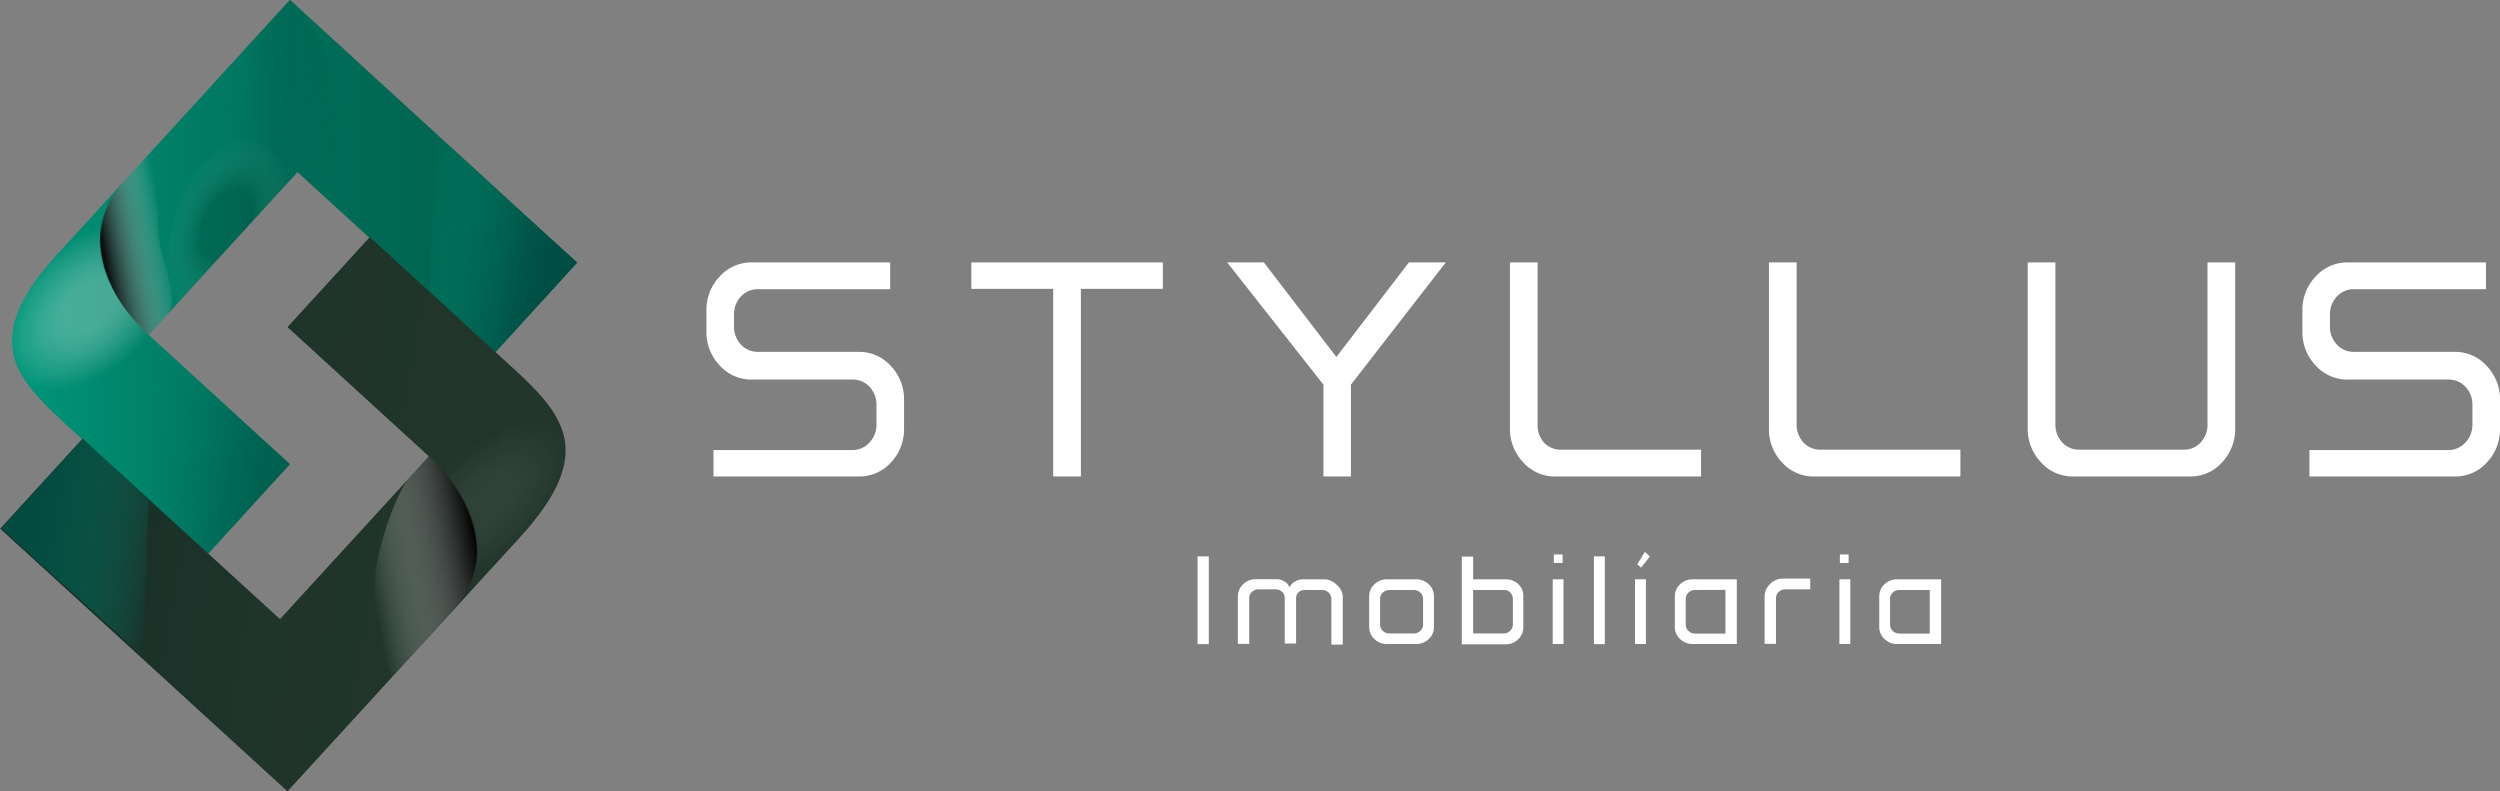 <svg id="Layer_1" data-name="Layer 1" xmlns="http://www.w3.org/2000/svg" xmlns:xlink="http://www.w3.org/1999/xlink" viewBox="0 0 220.26 69.72"><rect x="0" y="0" width="220.26" height="69.72" fill="#808080" stroke="none"/><defs><style>.cls-1,.cls-11{opacity:0.13;}.cls-1,.cls-10,.cls-11,.cls-12,.cls-6,.cls-7,.cls-8,.cls-9{isolation:isolate;}.cls-1{fill:url(#radial-gradient);}.cls-2{fill:url(#linear-gradient);}.cls-3{fill:url(#linear-gradient-2);}.cls-4{fill:url(#linear-gradient-3);}.cls-5{fill:url(#linear-gradient-4);}.cls-6{opacity:0.47;fill:url(#linear-gradient-5);}.cls-7{opacity:0.21;fill:url(#linear-gradient-6);}.cls-8{opacity:0.33;fill:url(#radial-gradient-2);}.cls-9{opacity:0.63;fill:url(#radial-gradient-3);}.cls-10{opacity:0.14;fill:url(#radial-gradient-4);}.cls-11{fill:url(#radial-gradient-5);}.cls-12{opacity:0.89;fill:url(#linear-gradient-7);}.cls-13{fill:url(#linear-gradient-8);}.cls-14{fill:#fff;}</style><radialGradient id="radial-gradient" cx="-279.98" cy="-243" r="10.23" gradientTransform="matrix(0.21, -0.98, -0.38, -0.08, -2.05, -235.91)" gradientUnits="userSpaceOnUse"><stop offset="0.41" stop-color="#23362b" stop-opacity="0.96"/><stop offset="0.51" stop-color="#23362b" stop-opacity="0.88"/><stop offset="0.61" stop-color="#23362b" stop-opacity="0.64"/><stop offset="0.72" stop-color="#23362b" stop-opacity="0.23"/><stop offset="0.77" stop-color="#23362b" stop-opacity="0"/></radialGradient><linearGradient id="linear-gradient" x1="8.05" y1="38.95" x2="57.86" y2="38.95" gradientTransform="matrix(1, 0, 0, -1, -7.02, 63.38)" gradientUnits="userSpaceOnUse"><stop offset="0.02" stop-color="#009578"/><stop offset="0.28" stop-color="#007f66"/><stop offset="0.58" stop-color="#006b56"/><stop offset="0.79" stop-color="#006450"/></linearGradient><linearGradient id="linear-gradient-2" x1="15.89" y1="41.24" x2="22.18" y2="42.46" gradientTransform="matrix(1, 0, 0, -1, -7.02, 63.38)" gradientUnits="userSpaceOnUse"><stop offset="0"/><stop offset="0.91" stop-color="#fff" stop-opacity="0"/></linearGradient><linearGradient id="linear-gradient-3" x1="8.09" y1="22.97" x2="55.33" y2="14.64" gradientTransform="matrix(1, 0, 0, -1, -7.02, 63.38)" gradientUnits="userSpaceOnUse"><stop offset="0.17" stop-color="#183029"/><stop offset="0.5" stop-color="#1f342a"/><stop offset="1" stop-color="#23362b"/></linearGradient><linearGradient id="linear-gradient-4" x1="-638.01" y1="762.59" x2="-628.25" y2="764.49" gradientTransform="matrix(-1, 0, 0, 1, -595.81, -713.83)" gradientUnits="userSpaceOnUse"><stop offset="0"/><stop offset="1" stop-color="#fff" stop-opacity="0"/></linearGradient><linearGradient id="linear-gradient-5" x1="11.45" y1="33.56" x2="25.52" y2="31.09" gradientTransform="matrix(1, 0, 0, -1, 0.02, 71.98)" gradientUnits="userSpaceOnUse"><stop offset="0" stop-color="#009578" stop-opacity="0"/><stop offset="0.13" stop-color="#00866d" stop-opacity="0.21"/><stop offset="0.43" stop-color="#006756" stop-opacity="0.64"/><stop offset="0.67" stop-color="#005448" stop-opacity="0.9"/><stop offset="0.84" stop-color="#004d43"/></linearGradient><linearGradient id="linear-gradient-6" x1="430.86" y1="-384.05" x2="448.53" y2="-384.05" gradientTransform="matrix(0.7, 0.03, 0.02, -0.53, -275.3, -205.2)" gradientUnits="userSpaceOnUse"><stop offset="0" stop-color="#009578" stop-opacity="0"/><stop offset="0.08" stop-color="#00866d" stop-opacity="0.21"/><stop offset="0.26" stop-color="#006756" stop-opacity="0.64"/><stop offset="0.41" stop-color="#005448" stop-opacity="0.9"/><stop offset="0.51" stop-color="#004d43"/><stop offset="1" stop-color="#004d43" stop-opacity="0"/></linearGradient><radialGradient id="radial-gradient-2" cx="23.23" cy="620.54" r="8.26" gradientTransform="matrix(-0.42, 0.91, 0.54, 0.25, -305.43, -156.47)" gradientUnits="userSpaceOnUse"><stop offset="0.4" stop-opacity="0.44"/><stop offset="1" stop-color="#fff" stop-opacity="0"/></radialGradient><radialGradient id="radial-gradient-3" cx="-174.54" cy="-147.98" r="9.03" gradientTransform="matrix(0.72, -0.69, -0.44, -0.45, 68.46, -160.04)" gradientUnits="userSpaceOnUse"><stop offset="0.29" stop-color="#fff" stop-opacity="0.44"/><stop offset="0.4" stop-color="#fff" stop-opacity="0.41"/><stop offset="0.57" stop-color="#fff" stop-opacity="0.32"/><stop offset="0.77" stop-color="#fff" stop-opacity="0.18"/><stop offset="1" stop-color="#fff" stop-opacity="0"/></radialGradient><radialGradient id="radial-gradient-4" cx="-1018.33" cy="1451.42" r="9.03" gradientTransform="matrix(-0.72, 0.69, 0.36, 0.37, -1212.88, 209.89)" xlink:href="#radial-gradient-3"/><radialGradient id="radial-gradient-5" cx="-347.06" cy="990.2" r="11.77" gradientTransform="matrix(-0.21, 0.98, 0.38, 0.08, -420.75, 313.72)" xlink:href="#radial-gradient"/><linearGradient id="linear-gradient-7" x1="-1071.67" y1="813.51" x2="-1057.59" y2="811.02" gradientTransform="matrix(-1, 0, 0, 1, -1057.48, -764.51)" xlink:href="#linear-gradient-5"/><linearGradient id="linear-gradient-8" x1="-447.69" y1="441.78" x2="-433.61" y2="439.3" gradientTransform="matrix(1, 0, 0, -1, 484.45, 462.45)" xlink:href="#linear-gradient-5"/></defs><title>logob</title><g id="Layer_1-2" data-name="Layer 1"><polygon class="cls-1" points="25.33 69.72 40.42 53.25 32.91 45.6 24.46 59.69 25.33 69.72"/><path class="cls-2" d="M5.84,37.46,18.28,48.84l7.25-7.93L13.08,29.52,26.19,15.18l17.4,15.91,7.25-7.93L33.44,7.25,25.53,0h0L5.07,22.38C-1.79,29.86,1.2,33.22,5.84,37.46Z" transform="translate(0.02 -0.02)"/><path class="cls-3" d="M13.08,29.53S8.8,26.06,8.8,20.88a7.78,7.78,0,0,1,2-4.75L13.61,13a69,69,0,0,1,.3,7c0,2.82,2.09,6.27.82,7.72Z" transform="translate(0.02 -0.02)"/><path class="cls-4" d="M45,32.29,32.56,20.91l-7.25,7.93L37.77,40.23,24.65,54.57,7.25,38.67,0,46.6l17.4,15.91,7.91,7.23h0L45.77,47.38C52.63,39.89,49.65,36.53,45,32.29Z" transform="translate(0.02 -0.02)"/><path class="cls-5" d="M37.76,40.23S42,43.7,42,48.88a7.78,7.78,0,0,1-2,4.75c-.4.44-.79.89-2.81,3.11-1.35,1.48-2.69,2.91-2.69,2.91A23.2,23.2,0,0,1,33,51.59c0-2.82,1.81-8.08,3.08-9.52Z" transform="translate(0.02 -0.02)"/><polygon class="cls-6" points="13.03 29.55 12.57 43.39 18.36 48.77 25.54 40.89 13.03 29.55"/><path class="cls-7" d="M29.69,10.14c0,.37-.11,8.14-1.71,6.67-.25-.23-1.06-.94-1.79-1.64a22.57,22.57,0,0,1-1.8,1.94c-.58.71-3.5,3.82-5,5.49S17.1,16,17.26,12.26s.52-3.82,1.91-5.32c.77-.83,5.61-6.12,6.32-6.9C29.88,4.09,29.54,8.33,29.69,10.14Z" transform="translate(0.02 -0.02)"/><polygon class="cls-8" points="13.25 29.33 26.21 15.15 19.47 9.89 15.85 16.6 13.25 29.33"/><path class="cls-9" d="M10.68,16.22c-5.45,6.61,2.4,13.31,2.4,13.31l1.53,1.42-8.27,6.9S.89,33.7,1,29.85c.11-3.69,4.65-8,4.65-8" transform="translate(0.02 -0.02)"/><path class="cls-10" d="M40.17,53.5c5.45-6.61-2.4-13.31-2.4-13.31l-1.53-1.42,8.27-6.9s5.45,4.15,5.33,8c-.11,3.69-4.65,8-4.65,8" transform="translate(0.02 -0.02)"/><polygon class="cls-11" points="37.72 40.28 24.65 54.55 20.57 65.07 25.14 68.8 36.19 53.94 37.72 40.28"/><polygon class="cls-12" points="12.63 57.86 13.08 44.03 7.3 38.64 0.11 46.53 12.63 57.86"/><polygon class="cls-13" points="38.32 11.8 37.87 25.63 43.65 31.02 50.84 23.13 38.32 11.8"/><path class="cls-14" d="M78.41,23.14V25.5H66.78a2,2,0,0,0-1.52.64,2.27,2.27,0,0,0-.61,1.62v1a2.27,2.27,0,0,0,.61,1.62,2,2,0,0,0,1.52.64h8.86a3.73,3.73,0,0,1,2.82,1.24,4.23,4.23,0,0,1,1.17,3v2.52a4.23,4.23,0,0,1-1.17,3A3.73,3.73,0,0,1,75.64,42H62.84V39.67H75.07A2,2,0,0,0,76.59,39a2.27,2.27,0,0,0,.61-1.64V35.72a2.27,2.27,0,0,0-.61-1.62,2,2,0,0,0-1.52-.64H66.21a3.73,3.73,0,0,1-2.82-1.24,4.23,4.23,0,0,1-1.17-3V27.38a4.23,4.23,0,0,1,1.17-3,3.73,3.73,0,0,1,2.82-1.24Z" transform="translate(0.02 -0.02)"/><path class="cls-14" d="M102.43,23.14v2.33H95.21V42H92.77V25.47H85.56V23.14Z" transform="translate(0.02 -0.02)"/><path class="cls-14" d="M111.33,23.14l6.39,8.33,6.39-8.33h3.25L119,33.91V42h-2.42V33.91l-8.48-10.77Z" transform="translate(0.02 -0.02)"/><path class="cls-14" d="M137,42a3.72,3.72,0,0,1-2.82-1.25,4.25,4.25,0,0,1-1.17-3V23.14h2.44V37.38A2.28,2.28,0,0,0,136,39a2,2,0,0,0,1.52.64h12.33V42Z" transform="translate(0.02 -0.02)"/><path class="cls-14" d="M159.81,42A3.72,3.72,0,0,1,157,40.78a4.25,4.25,0,0,1-1.17-3V23.14h2.44V37.38a2.28,2.28,0,0,0,.6,1.62,2,2,0,0,0,1.52.64h12.31V42Z" transform="translate(0.02 -0.02)"/><path class="cls-14" d="M181.07,23.14V37.38a2.28,2.28,0,0,0,.6,1.62,2,2,0,0,0,1.52.64h9.16a2,2,0,0,0,1.52-.64,2.28,2.28,0,0,0,.6-1.62V23.14h2.44V37.77a4.25,4.25,0,0,1-1.17,3A3.72,3.72,0,0,1,192.92,42h-10.3a3.72,3.72,0,0,1-2.82-1.25,4.25,4.25,0,0,1-1.17-3V23.14Z" transform="translate(0.02 -0.02)"/><path class="cls-14" d="M219,23.14V25.5H207.39a2,2,0,0,0-1.52.64,2.27,2.27,0,0,0-.61,1.62v1a2.27,2.27,0,0,0,.61,1.62,2,2,0,0,0,1.52.64h8.86a3.73,3.73,0,0,1,2.82,1.24,4.23,4.23,0,0,1,1.17,3v2.52a4.23,4.23,0,0,1-1.17,3A3.73,3.73,0,0,1,216.25,42h-12.8V39.67h12.23A2,2,0,0,0,217.2,39a2.27,2.27,0,0,0,.61-1.62V35.72a2.27,2.27,0,0,0-.61-1.62,2,2,0,0,0-1.52-.64h-8.86A3.73,3.73,0,0,1,204,32.22a4.22,4.22,0,0,1-1.17-3V27.38a4.23,4.23,0,0,1,1.17-3,3.73,3.73,0,0,1,2.82-1.24Z" transform="translate(0.02 -0.02)"/><rect class="cls-14" x="105.51" y="49.02" width="0.99" height="7.73"/><path class="cls-14" d="M117.71,51.51a1.53,1.53,0,0,0-1.11-.45h-1.85a1.36,1.36,0,0,0-.69.2,1,1,0,0,0-.46.52,1,1,0,0,0-.45-.53,1.32,1.32,0,0,0-.68-.2h-1.86a1.54,1.54,0,0,0-1.11.45,1.44,1.44,0,0,0-.46,1.07v4.18h1v-4a.77.77,0,0,1,.24-.58.84.84,0,0,1,.6-.23h1.45a.85.85,0,0,1,.6.22.72.72,0,0,1,.24.56v4h1v-4a.71.71,0,0,1,.25-.55A.86.86,0,0,1,115,52h1.45a.82.82,0,0,1,.59.23.78.78,0,0,1,.24.58v4h1V52.58A1.44,1.44,0,0,0,117.71,51.51Z" transform="translate(0.02 -0.02)"/><path class="cls-14" d="M125.86,51.5a1.55,1.55,0,0,0-1.11-.44h-2.57a1.55,1.55,0,0,0-1.11.44,1.43,1.43,0,0,0-.46,1.07v2.68a1.43,1.43,0,0,0,.46,1.07,1.55,1.55,0,0,0,1.11.44h2.57a1.55,1.55,0,0,0,1.11-.44,1.43,1.43,0,0,0,.46-1.07V52.57A1.43,1.43,0,0,0,125.86,51.5Zm-.5,3.53a.76.76,0,0,1-.24.57.83.83,0,0,1-.6.23h-2.11a.83.83,0,0,1-.6-.23.76.76,0,0,1-.24-.57V52.8a.75.75,0,0,1,.24-.57.87.87,0,0,1,.6-.23h2.11a.87.87,0,0,1,.6.23.75.75,0,0,1,.24.57Z" transform="translate(0.02 -0.02)"/><path class="cls-14" d="M133.77,51.5a1.56,1.56,0,0,0-1.12-.44h-2.88v-2h-1v7.73h3.84a1.56,1.56,0,0,0,1.12-.44,1.43,1.43,0,0,0,.46-1.07V52.57A1.43,1.43,0,0,0,133.77,51.5Zm-.5,3.53a.76.76,0,0,1-.24.57.83.83,0,0,1-.6.23h-2.66V52h2.75a.69.69,0,0,1,.54.24.84.84,0,0,1,.21.57Z" transform="translate(0.02 -0.02)"/><rect class="cls-14" x="136.8" y="51.04" width="0.95" height="5.7"/><rect class="cls-14" x="140.43" y="49.02" width="0.96" height="7.73"/><rect class="cls-14" x="144.05" y="51.04" width="0.96" height="5.7"/><rect class="cls-14" x="136.9" y="48.85" width="0.77" height="0.75"/><path class="cls-14" d="M148,51.5a1.43,1.43,0,0,0-.46,1.07v2.68a1.43,1.43,0,0,0,.46,1.07,1.56,1.56,0,0,0,1.12.44H153v-5.7h-3.84A1.56,1.56,0,0,0,148,51.5Zm4,.49v3.85h-2.66a.84.84,0,0,1-.6-.23.77.77,0,0,1-.24-.57V52.8a.77.77,0,0,1,.24-.57.84.84,0,0,1,.6-.23Z" transform="translate(0.02 -0.02)"/><path class="cls-14" d="M155.91,51.5a1.43,1.43,0,0,0-.46,1.07v4.18h1v-4a.77.77,0,0,1,.24-.58.83.83,0,0,1,.6-.23h2.18V51H157A1.54,1.54,0,0,0,155.91,51.5Z" transform="translate(0.02 -0.02)"/><rect class="cls-14" x="162.06" y="51.04" width="0.96" height="5.7"/><rect class="cls-14" x="162.1" y="48.85" width="0.77" height="0.75"/><path class="cls-14" d="M167.13,51.06a1.56,1.56,0,0,0-1.12.44,1.43,1.43,0,0,0-.46,1.07v2.68a1.43,1.43,0,0,0,.46,1.07,1.56,1.56,0,0,0,1.12.44H171v-5.7ZM170,55.84h-2.66a.84.84,0,0,1-.6-.23.77.77,0,0,1-.24-.57V52.8a.77.77,0,0,1,.24-.57.84.84,0,0,1,.6-.23H170Z" transform="translate(0.02 -0.02)"/><polygon class="cls-14" points="145.36 49.03 144.92 48.63 144.25 49.71 144.58 50.01 145.36 49.03"/></g></svg>